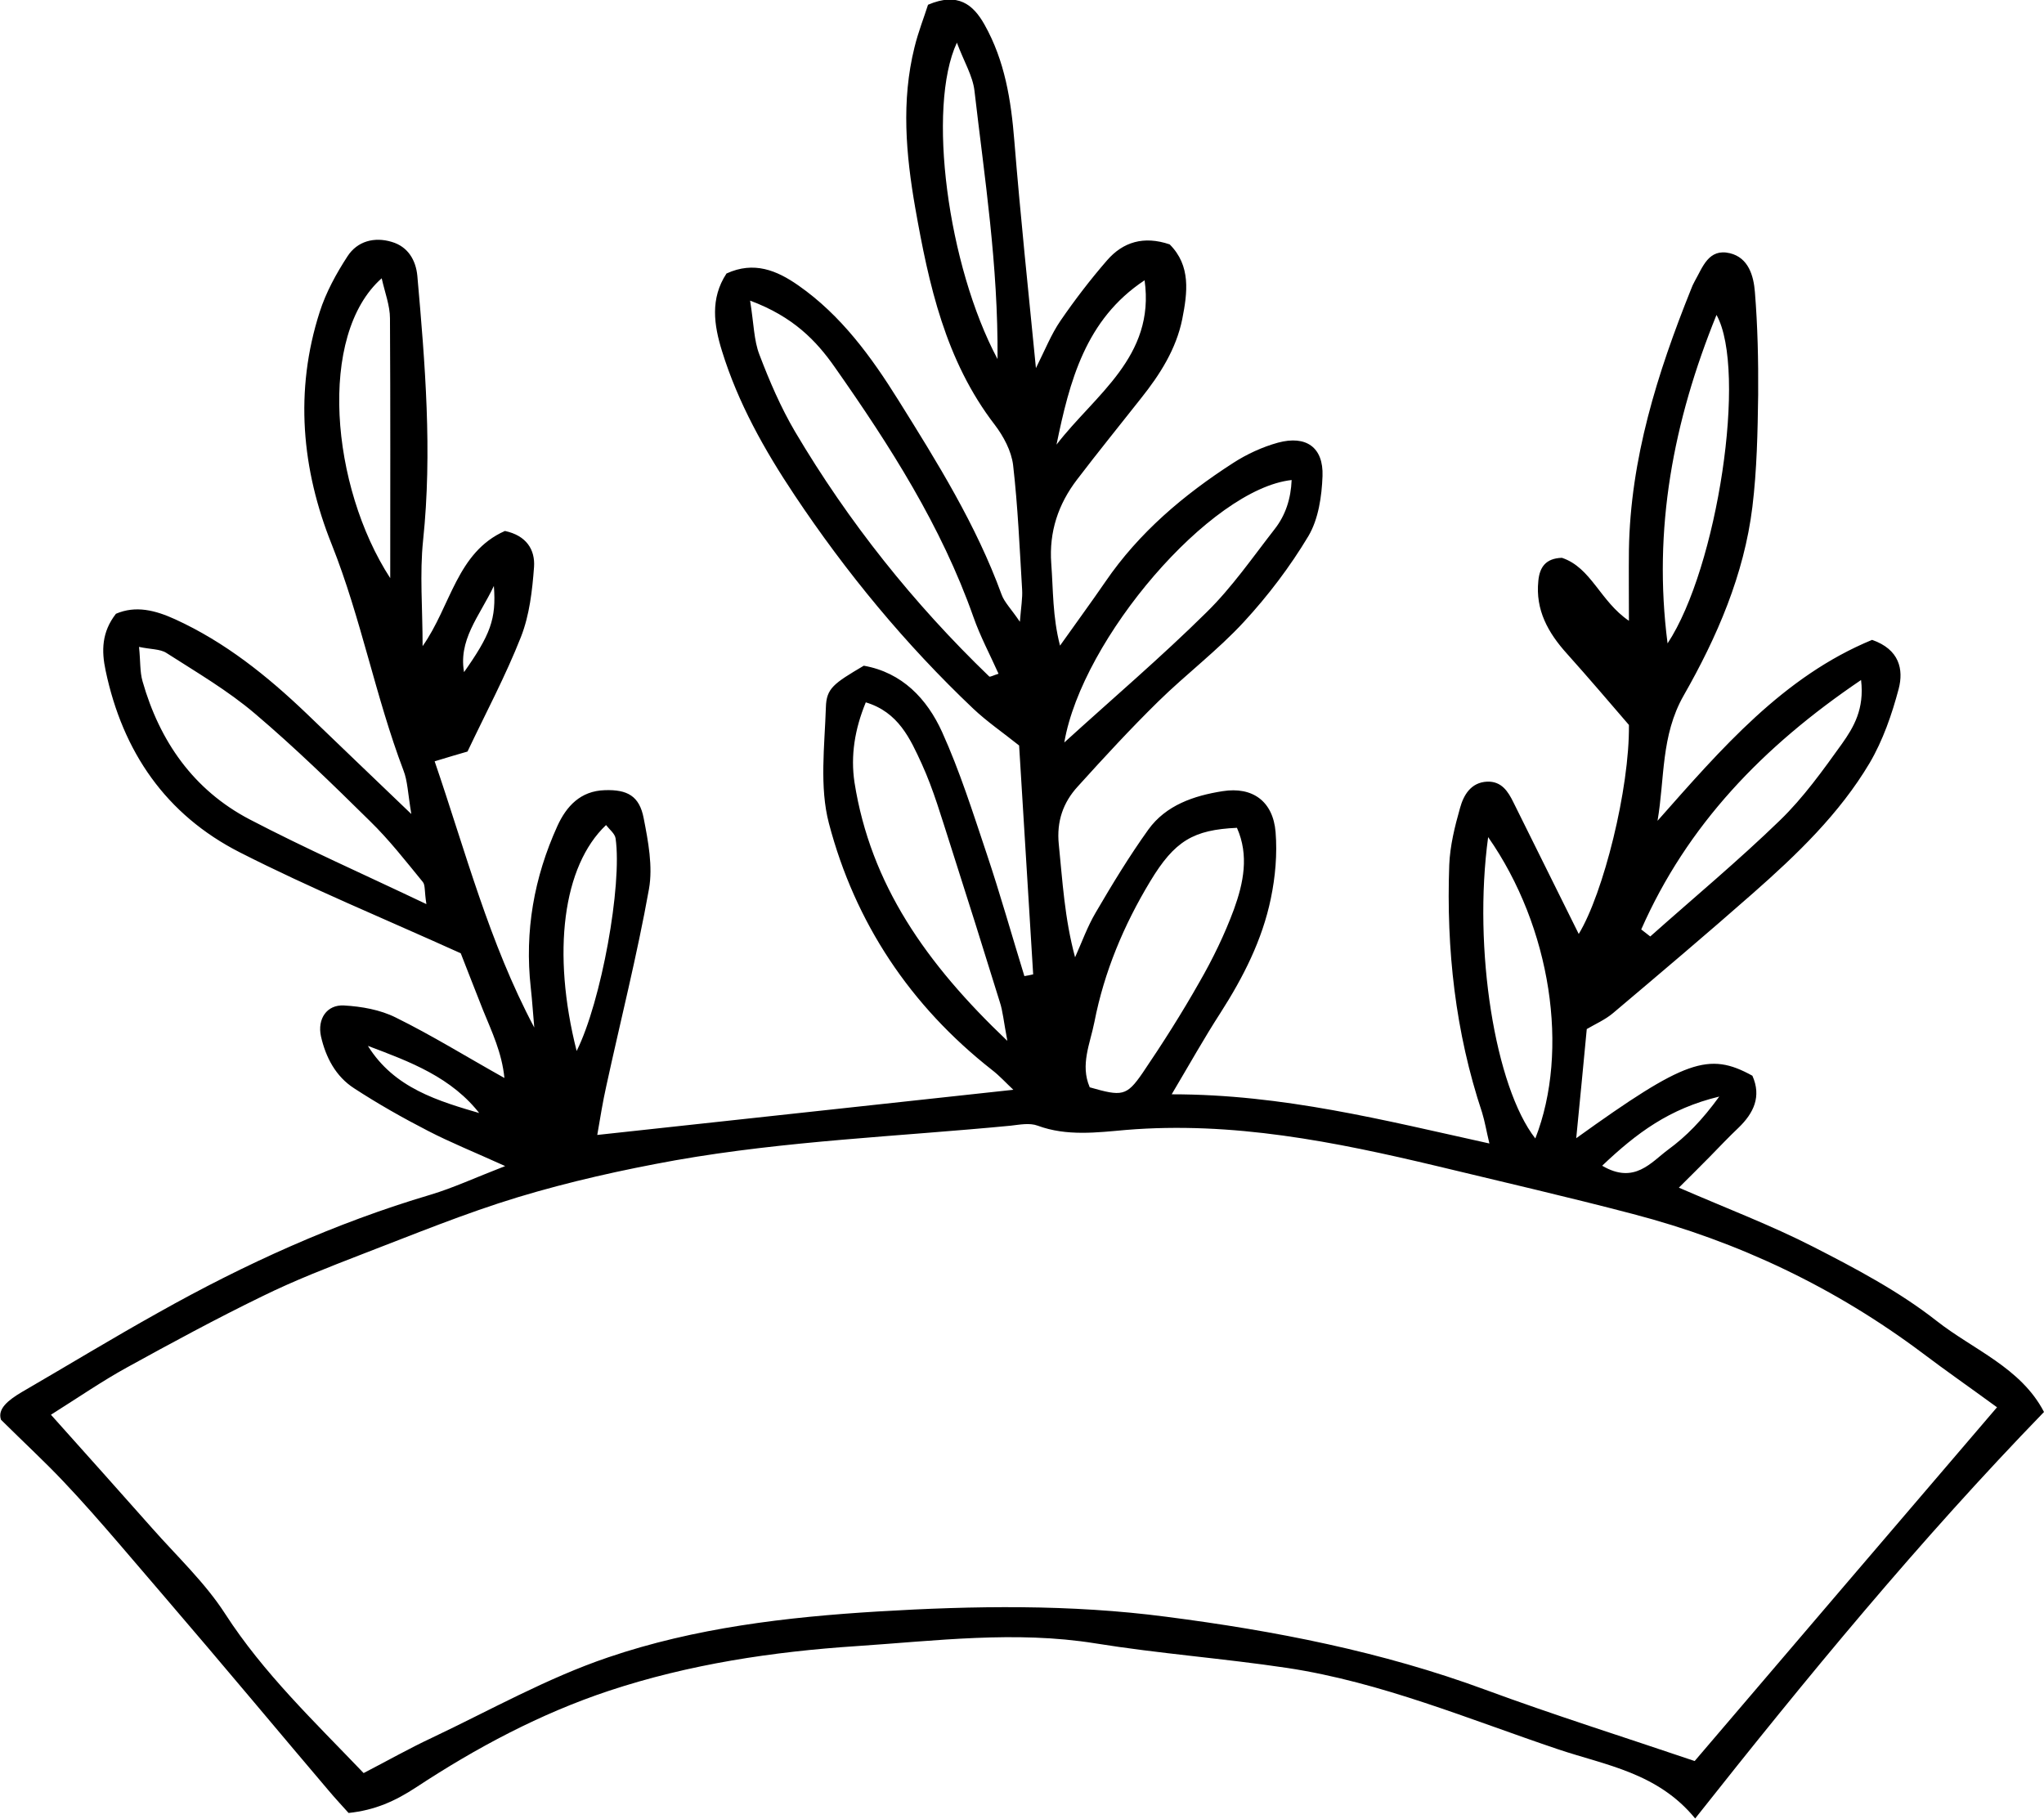 <?xml version="1.0" encoding="UTF-8"?>
<svg id="Layer_2" data-name="Layer 2" xmlns="http://www.w3.org/2000/svg" viewBox="0 0 81.45 72.49">
  <defs>
    <style>
      .cls-1 {
        stroke-width: 0px;
      }
    </style>
  </defs>
  <g id="Layer_3" data-name="Layer 3">
    <path class="cls-1" d="M46.7,43.61c4.43,0,8.43,1.03,12.65,1.96-.12-.5-.18-.87-.29-1.23-1.07-3.21-1.43-6.51-1.31-9.87.03-.76.22-1.53.43-2.27.14-.51.43-1.02,1.08-1.05.57-.02.83.38,1.05.83.87,1.76,1.75,3.52,2.6,5.24.98-1.61,2.03-5.79,2-8.33-.75-.87-1.6-1.87-2.47-2.84-.75-.83-1.26-1.74-1.14-2.9.05-.54.29-.9.94-.92,1.17.39,1.52,1.73,2.67,2.51,0-1.05-.01-1.94,0-2.83.06-3.63,1.13-7.03,2.47-10.37.04-.11.09-.22.15-.33.32-.56.55-1.32,1.4-1.12.75.18.95.91,1,1.55.11,1.36.14,2.72.13,4.09-.02,1.49-.05,2.99-.23,4.47-.33,2.7-1.41,5.19-2.74,7.52-.91,1.6-.75,3.3-1.04,4.99,2.54-2.87,5.01-5.75,8.55-7.21,1.09.38,1.26,1.18,1.06,1.95-.27,1.02-.63,2.06-1.16,2.96-1.2,2.02-2.9,3.65-4.65,5.19-1.84,1.62-3.71,3.2-5.58,4.78-.31.26-.7.43-1.04.63-.14,1.45-.27,2.86-.42,4.35,4.34-3.12,5.28-3.45,7.02-2.49.37.83.05,1.49-.55,2.07-.39.37-.76.76-1.14,1.15-.37.37-.73.74-1.24,1.24,1.91.83,3.68,1.5,5.36,2.36,1.7.87,3.42,1.78,4.91,2.95,1.46,1.15,3.36,1.86,4.28,3.63-4.98,5.14-9.44,10.56-13.9,16.2-1.49-1.82-3.56-2.12-5.44-2.75-3.57-1.2-7.06-2.68-10.82-3.25-2.54-.38-5.11-.57-7.65-.98-3.18-.51-6.35-.1-9.5.11-3.34.22-6.67.72-9.87,1.78-2.74.91-5.29,2.27-7.69,3.85-.84.55-1.64.91-2.69,1.02-.26-.29-.54-.59-.8-.9-.46-.54-.92-1.09-1.38-1.63-1.15-1.37-2.31-2.74-3.46-4.1-1.16-1.36-2.32-2.72-3.48-4.07-.74-.86-1.49-1.72-2.27-2.54-.72-.76-1.5-1.48-2.46-2.43-.15-.43.28-.78.84-1.11,1.81-1.05,3.6-2.14,5.43-3.16,3.45-1.94,7.04-3.57,10.85-4.7.9-.27,1.76-.67,2.97-1.14-1.26-.57-2.18-.94-3.07-1.4-1.01-.52-2-1.08-2.95-1.7-.73-.47-1.13-1.23-1.32-2.07-.15-.69.23-1.27.92-1.23.7.04,1.44.17,2.06.48,1.44.71,2.81,1.56,4.33,2.41-.1-1.01-.5-1.84-.85-2.7-.33-.83-.65-1.66-.89-2.27-3.05-1.38-5.99-2.59-8.8-4.02-2.95-1.5-4.67-4.01-5.35-7.24-.17-.79-.16-1.54.41-2.27.79-.34,1.57-.14,2.36.22,1.99.91,3.66,2.25,5.23,3.75,1.29,1.24,2.58,2.48,4.18,4.01-.14-.85-.15-1.32-.31-1.73-1.12-2.95-1.69-6.07-2.86-9.01-1.2-2.99-1.49-6.13-.48-9.27.25-.78.66-1.53,1.11-2.22.39-.6,1.07-.78,1.76-.57.65.19.96.73,1.02,1.35.31,3.51.6,7.01.23,10.54-.14,1.34-.02,2.71-.02,4.22,1.13-1.6,1.36-3.74,3.28-4.59.85.18,1.21.74,1.16,1.44-.07.94-.18,1.91-.52,2.78-.61,1.55-1.4,3.03-2.13,4.57-.39.11-.78.23-1.31.39,1.23,3.59,2.17,7.22,3.97,10.61-.05-.53-.08-1.06-.14-1.59-.25-2.25.13-4.39,1.06-6.44.36-.79.92-1.4,1.89-1.43.9-.03,1.38.23,1.55,1.12.18.92.37,1.92.21,2.82-.47,2.63-1.13,5.23-1.7,7.85-.14.62-.24,1.26-.36,1.95,5.59-.61,11.03-1.2,16.58-1.8-.29-.27-.55-.56-.85-.79-3.26-2.56-5.46-5.87-6.5-9.83-.38-1.45-.17-3.08-.12-4.62.02-.76.31-.95,1.51-1.66,1.53.27,2.52,1.32,3.12,2.64.71,1.57,1.23,3.22,1.78,4.86.54,1.61,1,3.25,1.5,4.87.12-.02.23-.04.35-.07-.19-3.07-.38-6.15-.56-9.12-.65-.52-1.28-.95-1.83-1.47-2.7-2.56-5.06-5.42-7.12-8.51-1.2-1.8-2.25-3.67-2.89-5.74-.32-1.03-.48-2.09.18-3.09,1.09-.5,2-.13,2.87.48,1.7,1.19,2.9,2.84,3.98,4.57,1.55,2.48,3.1,4.97,4.11,7.74.11.31.38.57.73,1.09.05-.61.11-.95.09-1.28-.1-1.66-.17-3.32-.36-4.97-.07-.56-.38-1.14-.73-1.6-1.97-2.56-2.63-5.59-3.17-8.65-.37-2.12-.56-4.26-.03-6.39.15-.62.39-1.22.54-1.7,1.19-.51,1.8-.01,2.25.79.81,1.44,1.06,3.01,1.19,4.64.24,2.96.55,5.91.86,9.05.37-.74.61-1.35.98-1.89.57-.83,1.19-1.64,1.85-2.4.64-.74,1.47-.99,2.5-.64.85.85.71,1.92.5,2.98-.24,1.19-.89,2.21-1.64,3.15-.85,1.08-1.72,2.15-2.55,3.24-.75.98-1.12,2.08-1.03,3.34.08,1.06.05,2.12.35,3.28.6-.85,1.22-1.69,1.81-2.55,1.34-1.96,3.12-3.46,5.09-4.73.54-.35,1.17-.64,1.79-.81,1.12-.3,1.81.19,1.77,1.33-.03.81-.16,1.71-.56,2.39-.73,1.22-1.61,2.38-2.57,3.42-1.05,1.14-2.31,2.09-3.42,3.18-1.11,1.09-2.16,2.23-3.2,3.38-.59.64-.85,1.4-.76,2.3.15,1.47.23,2.96.65,4.51.27-.6.49-1.22.82-1.78.66-1.13,1.34-2.25,2.1-3.31.7-.97,1.81-1.35,2.96-1.53,1.2-.19,2.01.41,2.11,1.63.07.88-.01,1.79-.19,2.65-.34,1.65-1.1,3.14-2.01,4.56-.64.99-1.21,2.01-1.94,3.24ZM18.46,26.83c1.09-1.54,1.32-2.16,1.22-3.48-.57,1.21-1.46,2.17-1.17,3.53-.07.05-.13.09-.16.11.02-.03.06-.09.11-.16ZM19.21,44.39c.05.06.1.12.12.15-.03-.02-.1-.06-.17-.1-1.14-1.51-2.83-2.13-4.5-2.76,1.05,1.69,2.8,2.2,4.55,2.71ZM79.56,56.07c-1.11-.81-2.03-1.45-2.93-2.13-3.49-2.62-7.35-4.46-11.56-5.56-2.59-.68-5.2-1.28-7.81-1.91-4.07-.97-8.15-1.79-12.39-1.44-1.14.1-2.36.26-3.52-.17-.32-.12-.72-.04-1.07,0-4.46.43-8.95.6-13.37,1.38-2.11.38-4.22.85-6.27,1.47-2.11.64-4.17,1.49-6.23,2.28-1.34.52-2.68,1.04-3.96,1.67-1.83.89-3.62,1.86-5.4,2.84-.98.54-1.91,1.18-3.02,1.88,1.43,1.6,2.74,3.06,4.04,4.53.99,1.12,2.1,2.16,2.9,3.4,1.53,2.37,3.55,4.29,5.52,6.35.93-.48,1.81-.98,2.73-1.41,2.32-1.1,4.59-2.38,7.01-3.2,3.46-1.18,7.12-1.61,10.76-1.83,3.82-.23,7.66-.29,11.48.21,4.34.56,8.6,1.39,12.72,2.91,2.74,1.01,5.54,1.89,8.34,2.84,3.95-4.63,7.89-9.24,12.05-14.1ZM29.89,11.98c.15.93.15,1.58.37,2.15.4,1.05.85,2.1,1.42,3.07,2.13,3.6,4.72,6.85,7.74,9.76.03.03.17-.05.37-.11-.34-.76-.73-1.49-1-2.26-1.28-3.63-3.33-6.83-5.52-9.95-.74-1.06-1.66-2.02-3.38-2.66ZM16.99,36.02c-.08-.5-.04-.75-.14-.87-.68-.83-1.34-1.68-2.11-2.43-1.49-1.47-2.99-2.93-4.58-4.28-1.08-.92-2.33-1.65-3.53-2.42-.25-.16-.63-.14-1.09-.24.06.57.03.99.14,1.37.68,2.39,2.03,4.33,4.26,5.5,2.22,1.16,4.51,2.17,7.05,3.38ZM43.42,43.33c1.29.37,1.47.36,2.11-.57.8-1.18,1.57-2.39,2.27-3.63.53-.92,1-1.89,1.37-2.89.38-1.05.61-2.15.12-3.25-1.73.08-2.48.51-3.46,2.14-1.05,1.74-1.83,3.6-2.22,5.6-.17.86-.57,1.7-.19,2.59ZM40.14,41.47c-.15-.79-.18-1.18-.3-1.54-.65-2.1-1.31-4.2-1.98-6.29-.35-1.08-.66-2.17-1.13-3.2-.46-1-.93-2.06-2.23-2.45-.44,1.07-.61,2.12-.45,3.19.64,4.06,2.85,7.22,6.08,10.29ZM51.47,19.13c-3.23.35-8.35,6.31-9.06,10.46,1.91-1.74,3.86-3.4,5.67-5.19,1.01-.99,1.83-2.18,2.71-3.31.44-.56.65-1.22.68-1.96ZM65.4,37.04c.12.09.24.19.36.28,1.73-1.54,3.51-3.02,5.17-4.63.93-.9,1.71-1.99,2.47-3.05.46-.65.9-1.38.76-2.54-3.93,2.66-6.93,5.79-8.76,9.94ZM59.3,33.36c-.61,4.47.28,9.96,1.88,12.01,1.37-3.5.63-8.42-1.88-12.01ZM66.45,25.64c1.99-3.01,3.18-10.88,1.95-13.09-1.72,4.24-2.54,8.53-1.95,13.09ZM15.55,23.04c0-3.45.01-6.9-.01-10.35,0-.51-.2-1.02-.33-1.6-2.56,2.26-2.03,8.3.34,11.95ZM38.13,1.7c-1.2,2.58-.37,8.88,1.62,12.61.03-3.76-.52-7.23-.92-10.7-.07-.59-.42-1.16-.7-1.91ZM22.98,41.88c.98-1.96,1.82-6.61,1.55-8.47-.03-.19-.24-.35-.38-.53-1.72,1.63-2.17,5.07-1.17,9.01ZM45.61,11.17c-2.36,1.56-2.99,4.03-3.51,6.55,1.53-1.99,3.94-3.5,3.51-6.55ZM63.85,46.46c1.28.75,1.94-.14,2.63-.65.71-.52,1.34-1.16,2.03-2.11-1.99.48-3.29,1.45-4.66,2.75Z"/>
  </g>
</svg>